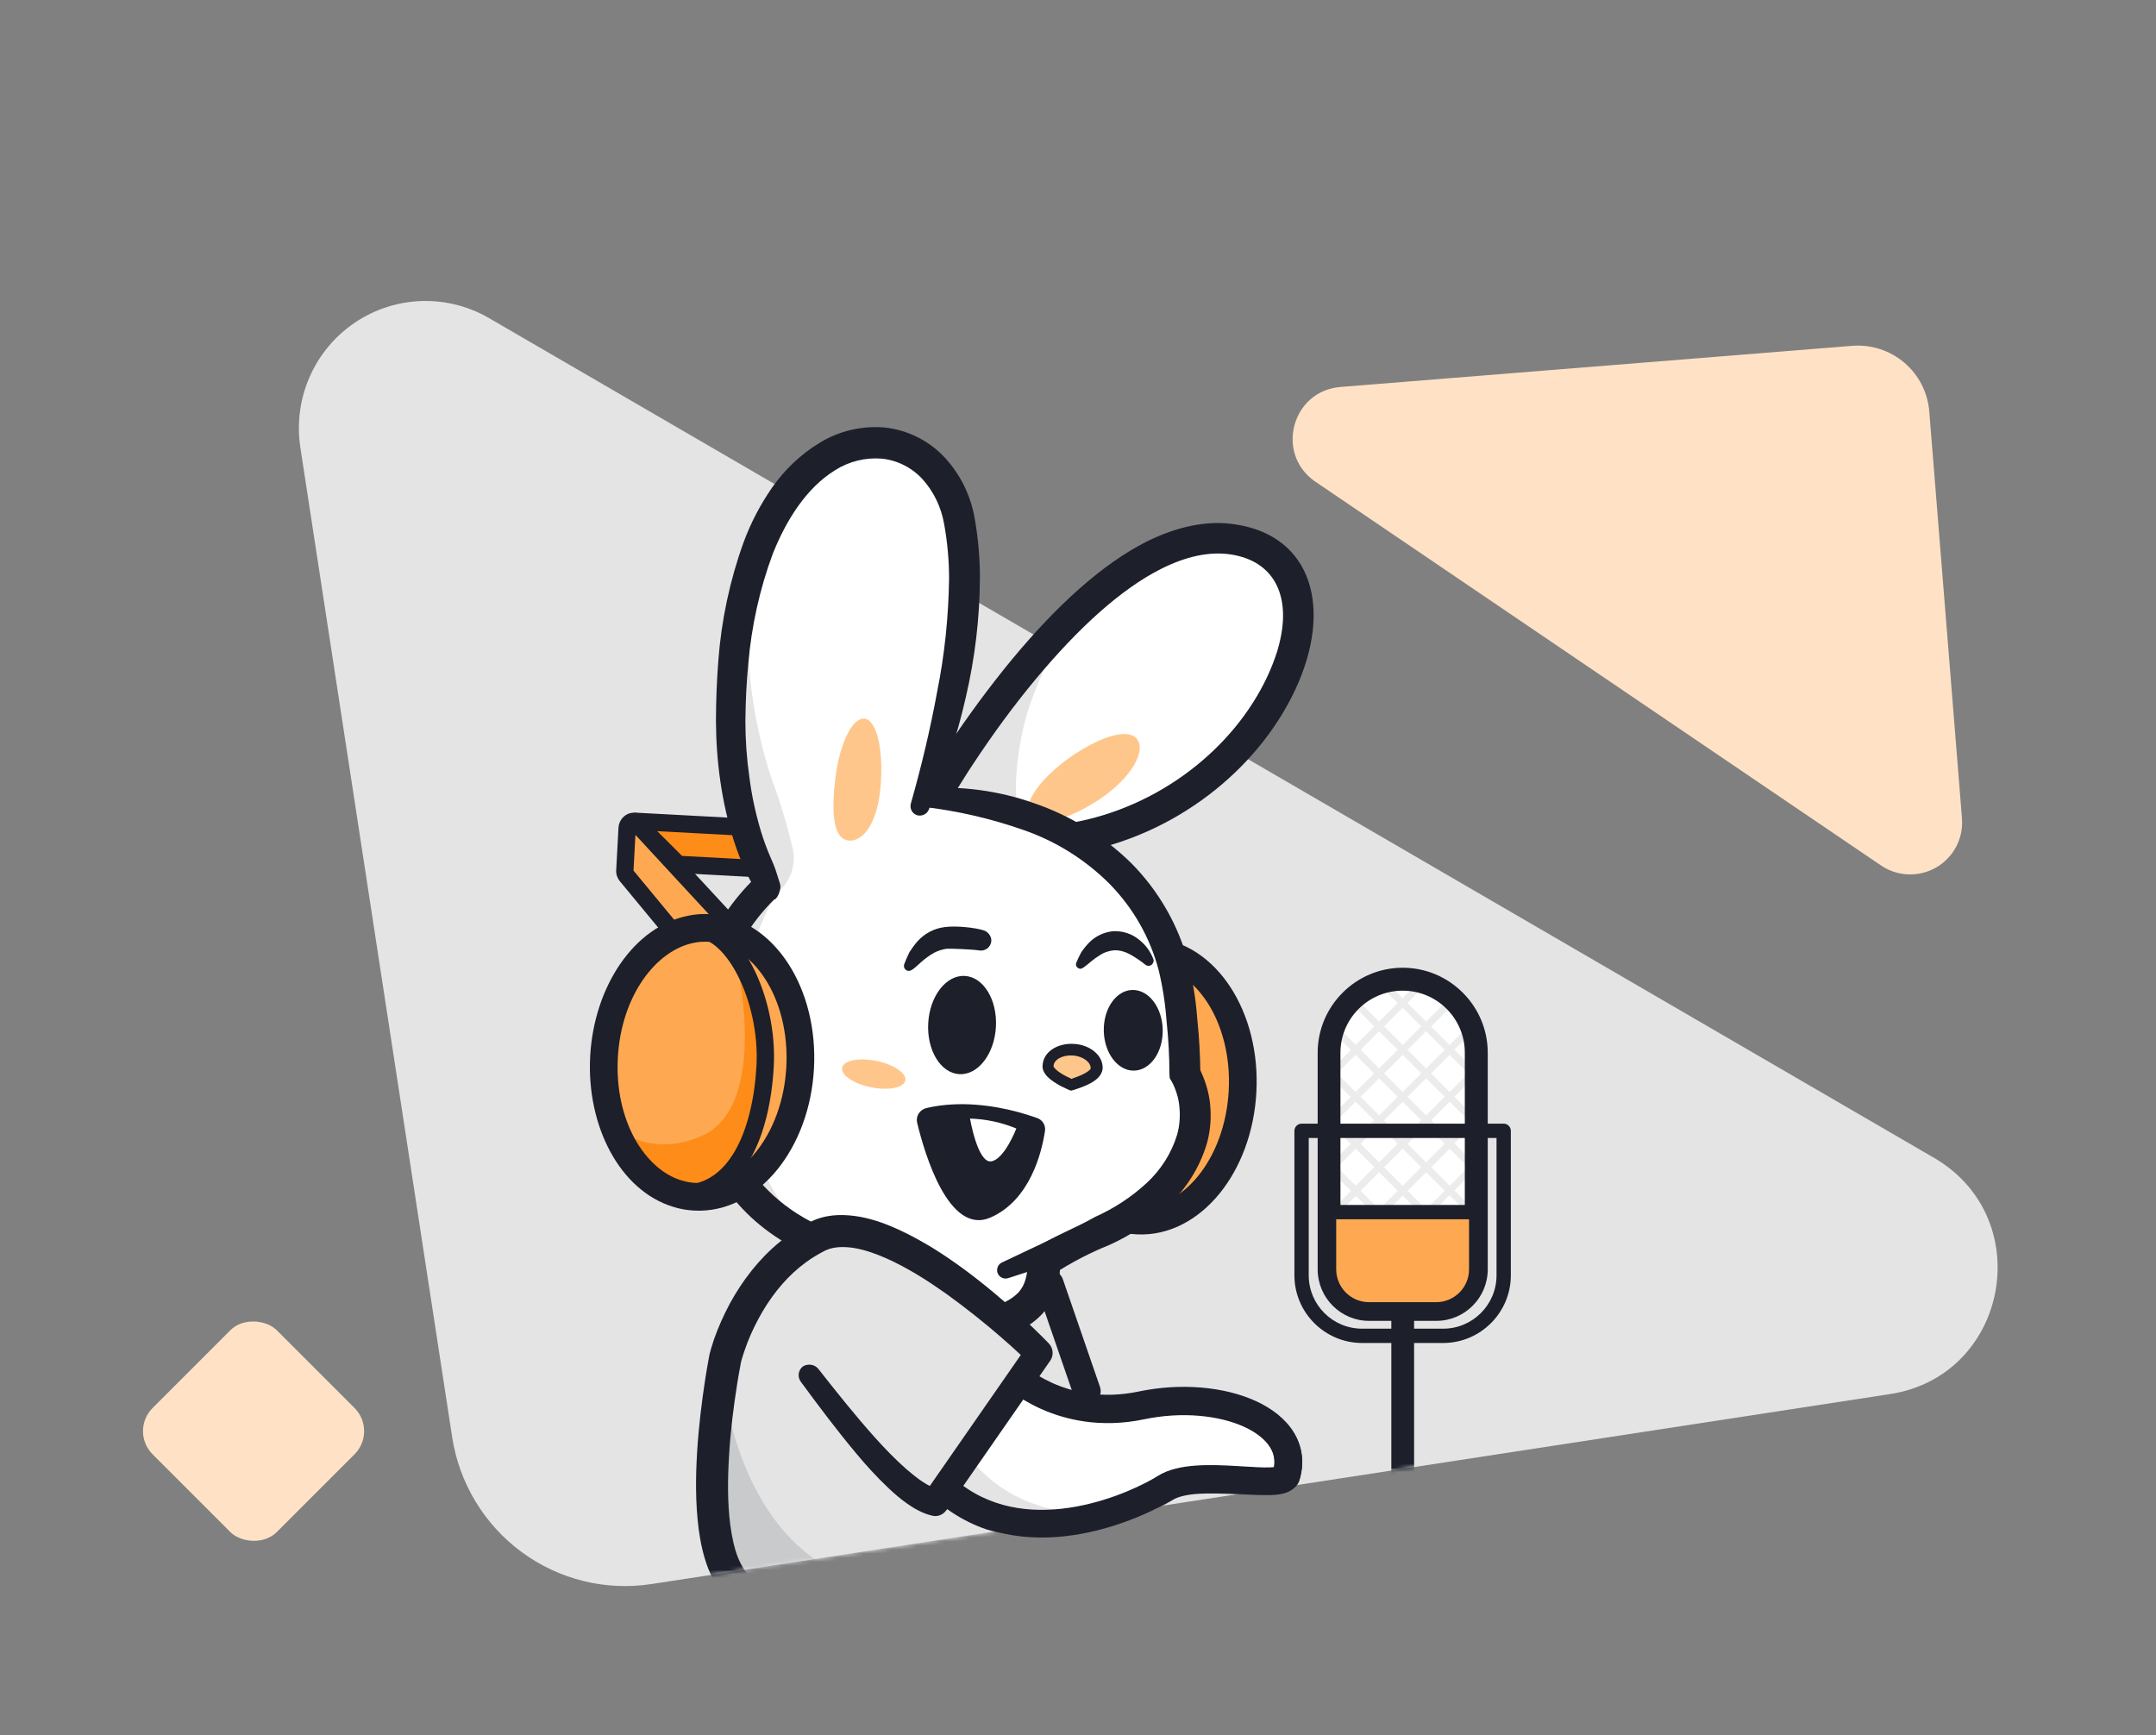 <svg xmlns="http://www.w3.org/2000/svg" width="528" height="425" viewBox="0 0 528 425" fill="none"><rect x="0" y="0" width="528" height="425" fill="#808080" stroke="none"/><path d="M480.485 200.432L472.474 100.767C472.289 98.472 471.654 96.236 470.606 94.187C469.557 92.138 468.115 90.315 466.361 88.823C464.608 87.331 462.578 86.2 460.387 85.493C458.196 84.785 455.888 84.517 453.593 84.702L328.272 94.776C316.414 95.73 312.249 110.985 321.949 117.85L460.488 211.853C462.464 213.241 464.795 214.037 467.207 214.15C469.619 214.263 472.014 213.687 474.111 212.489C476.208 211.291 477.921 209.522 479.05 207.386C480.179 205.251 480.677 202.839 480.485 200.432Z" fill="#FFE2C5"></path><path d="M73.554 109.598L110.731 351.969C111.587 357.549 113.529 362.907 116.446 367.736C119.363 372.565 123.197 376.771 127.731 380.114C132.264 383.456 137.407 385.87 142.866 387.217C148.326 388.563 153.994 388.817 159.548 387.963L462.88 341.434C491.58 337.032 499.017 298.99 474.184 283.895L120.217 78.171C115.159 75.122 109.343 73.58 103.45 73.726C97.557 73.871 91.829 75.699 86.935 78.995C82.042 82.29 78.185 86.918 75.815 92.337C73.446 97.757 72.662 103.743 73.554 109.598Z" fill="#E4E4E5"></path><g clip-path="url(#clip0_2118_10754)"><mask id="mask0_2118_10754" style="mask-type:alpha" maskUnits="userSpaceOnUse" x="73" y="64" width="417" height="325"><path d="M73.554 109.598L110.731 351.969C111.587 357.549 113.529 362.907 116.446 367.736C119.363 372.565 123.197 376.771 127.73 380.114C132.264 383.456 137.407 385.87 142.866 387.217C148.325 388.563 153.994 388.817 159.548 387.963L462.88 341.434C491.58 337.032 499.017 298.99 474.184 283.895L316 121.017C238 34.017 109.343 73.58 103.45 73.726C97.556 73.871 91.828 75.699 86.935 78.995C82.041 82.29 78.185 86.918 75.815 92.337C73.446 97.757 72.661 103.743 73.554 109.598Z" fill="#E4E4E5"></path></mask><g mask="url(#mask0_2118_10754)"><path d="M343.52 392.871C345.073 392.871 346.307 391.637 346.307 390.084V321.315C346.307 319.762 345.073 318.528 343.52 318.528C341.967 318.528 340.733 319.762 340.733 321.315V390.084C340.693 391.597 341.967 392.871 343.52 392.871Z" fill="#1D1F2A"></path><path d="M335.277 320.678H351.722C357.138 320.678 361.518 316.298 361.518 310.882V257.842C361.518 247.888 353.435 239.804 343.48 239.804C333.525 239.804 325.441 247.888 325.441 257.842V310.882C325.481 316.298 329.861 320.678 335.277 320.678Z" fill="white"></path><path d="M326.238 284.681L330.778 280.142L326.238 275.603L326.039 275.802V273.014L326.238 273.213L330.778 268.674L326.238 264.134L326.039 264.334V261.546L326.238 261.745L330.818 257.126L326.278 252.587L326.079 252.786V251.671C326.079 251.153 326.119 250.636 326.199 250.118L326.278 250.198L330.818 245.658L329.504 244.344C329.942 243.986 330.419 243.667 330.937 243.388L332.012 244.464L334.162 242.313C334.6 242.234 335.078 242.194 335.556 242.194H336.671L333.207 245.658L337.746 250.198L342.286 245.658L338.821 242.194H341.211L343.48 244.464L345.75 242.194H348.139L344.675 245.658L349.254 250.198L353.794 245.658L350.329 242.194H351.444C351.922 242.194 352.36 242.234 352.838 242.313L354.988 244.464L356.063 243.388C356.581 243.667 357.059 243.986 357.497 244.344L356.183 245.658L360.722 250.198L360.802 250.118C360.881 250.636 360.921 251.113 360.921 251.671V252.786L360.722 252.587L356.183 257.126L360.722 261.666L360.921 261.467V264.254L360.722 264.055L356.183 268.594L360.722 273.134L360.921 272.935V275.722L360.722 275.523L356.183 280.062L360.722 284.602L360.921 284.403V287.19L360.722 286.991L356.183 291.53L360.643 295.99C360.961 296.309 360.961 296.866 360.643 297.185C360.483 297.344 360.244 297.424 360.045 297.424C359.846 297.424 359.607 297.344 359.448 297.185L354.988 292.725L350.449 297.264L356.74 303.556C357.059 303.874 357.059 304.432 356.74 304.751C356.581 304.91 356.342 304.989 356.143 304.989C355.944 304.989 355.705 304.91 355.546 304.751L349.254 298.459L344.715 302.998L352.838 311.281C353.156 311.599 353.156 312.157 352.838 312.476C352.679 312.635 352.44 312.714 352.241 312.714C352.041 312.714 351.803 312.635 351.643 312.476L343.52 304.352L335.397 312.476C335.238 312.635 334.999 312.714 334.8 312.714C334.6 312.714 334.362 312.635 334.202 312.476C333.884 312.157 333.884 311.599 334.202 311.281L342.325 303.158L337.786 298.618L331.495 304.91C331.335 305.069 331.096 305.149 330.897 305.149C330.698 305.149 330.459 305.069 330.3 304.91C329.981 304.591 329.981 304.034 330.3 303.715L336.591 297.424L332.052 292.884L327.592 297.344C327.433 297.503 327.194 297.583 326.995 297.583C326.796 297.583 326.557 297.503 326.398 297.344C326.079 297.025 326.079 296.468 326.398 296.149L330.857 291.69L326.318 287.15L326.119 287.349V284.562L326.238 284.681ZM327.433 274.368L331.972 278.908L336.512 274.368L331.972 269.829L327.433 274.368ZM342.286 268.634L337.746 264.095L333.207 268.634L337.746 273.174L342.286 268.634ZM338.941 274.368L343.48 278.908L348.06 274.368L343.52 269.829L338.941 274.368ZM343.52 267.439L348.06 262.9L343.52 258.361L338.981 262.9L343.52 267.439ZM344.715 268.634L349.254 273.174L353.794 268.634L349.254 264.095L344.715 268.634ZM344.715 280.142L349.254 284.681L353.794 280.142L349.254 275.603L344.715 280.142ZM343.52 281.337L338.981 285.876L343.52 290.415L348.06 285.876L343.52 281.337ZM342.286 280.142L337.746 275.603L333.207 280.142L337.746 284.681L342.286 280.142ZM327.433 262.9L331.972 267.439L336.512 262.9L331.972 258.361L327.433 262.9ZM332.012 246.813L327.473 251.352L332.012 255.932L336.552 251.392L332.012 246.813ZM333.207 257.126L337.746 261.666L342.286 257.126L337.746 252.587L333.207 257.126ZM343.52 246.813L338.981 251.352L343.52 255.932L348.06 251.392L343.52 246.813ZM344.715 257.126L349.254 261.666L353.794 257.126L349.254 252.587L344.715 257.126ZM359.567 251.392L355.028 246.853L350.489 251.392L354.988 255.932L359.567 251.392ZM359.567 262.9L355.028 258.361L350.489 262.9L355.028 267.439L359.567 262.9ZM359.567 274.368L355.028 269.829L350.489 274.368L355.028 278.908L359.567 274.368ZM359.567 285.876L355.028 281.337L350.489 285.876L355.028 290.415L359.567 285.876ZM353.794 291.65L349.254 287.11L344.715 291.65L349.254 296.189L353.794 291.65ZM343.52 301.923L348.06 297.384L343.52 292.844L338.981 297.384L343.52 301.923ZM337.746 296.189L342.286 291.65L337.746 287.11L333.207 291.65L337.746 296.189ZM332.012 290.415L336.552 285.876L332.012 281.337L327.473 285.876L332.012 290.415Z" fill="#ECECEC"></path><path d="M335.278 323.505H351.723C358.692 323.505 364.346 317.851 364.346 310.883V257.843C364.346 246.375 354.988 237.017 343.52 237.017C332.052 237.017 322.695 246.375 322.695 257.843V310.883C322.695 317.851 328.349 323.505 335.278 323.505ZM343.52 242.632C351.922 242.632 358.731 249.441 358.731 257.843V310.883C358.731 314.745 355.586 317.891 351.723 317.891H335.278C331.415 317.891 328.269 314.745 328.269 310.883V257.843C328.269 249.441 335.118 242.632 343.52 242.632Z" fill="#1D1F2A"></path><path d="M335.277 320.678H351.723C357.138 320.678 361.518 316.298 361.518 310.883V296.866H325.482V310.883C325.482 316.298 329.862 320.678 335.277 320.678Z" fill="#FEA952"></path><path d="M335.277 322.431H351.723C358.094 322.431 363.27 317.254 363.27 310.883V296.866C363.27 295.911 362.474 295.114 361.518 295.114H325.482C324.526 295.114 323.729 295.911 323.729 296.866V310.883C323.729 317.254 328.906 322.431 335.277 322.431ZM359.766 298.618V310.883C359.766 315.343 356.143 318.926 351.723 318.926H335.277C330.817 318.926 327.234 315.303 327.234 310.883V298.618H359.766Z" fill="#1D1F2A"></path><path d="M333.565 328.921H353.435C362.554 328.921 370 321.475 370 312.356V276.956C370 276 369.204 275.204 368.248 275.204H318.752C317.796 275.204 317 276 317 276.956V312.356C317 321.475 324.446 328.921 333.565 328.921ZM366.496 278.708V312.356C366.496 319.563 360.642 325.417 353.435 325.417H333.565C326.358 325.417 320.504 319.563 320.504 312.356V278.708H366.496Z" fill="#1D1F2A"></path><path d="M304.297 267.3C303.321 285.465 291.8 299.64 278.512 298.926C277.049 298.848 275.635 298.609 274.232 298.167C263.164 294.801 255.394 280.893 256.263 264.719C257.132 248.545 266.348 235.55 277.712 233.389C279.114 233.097 280.585 233.013 282.048 233.092C295.297 233.804 305.273 249.134 304.297 267.3Z" fill="#FEA952"></path><path fill-rule="evenodd" clip-rule="evenodd" d="M281.867 236.479C280.648 236.414 279.474 236.487 278.403 236.71L278.375 236.716L278.346 236.721C269.105 238.478 260.472 249.591 259.649 264.901C258.827 280.211 266.22 292.185 275.219 294.922L275.236 294.927L275.252 294.932C276.358 295.281 277.488 295.475 278.694 295.54C283.992 295.825 289.228 293.164 293.392 288.051C297.555 282.94 300.457 275.561 300.911 267.118C301.364 258.677 299.261 251.03 295.664 245.5C292.064 239.967 287.143 236.763 281.867 236.479ZM277.051 230.063C278.773 229.707 280.533 229.614 282.23 229.706C290.202 230.134 296.893 234.95 301.35 241.802C305.809 248.657 308.207 257.757 307.684 267.482C307.162 277.204 303.815 285.995 298.651 292.335C293.489 298.673 286.32 302.743 278.33 302.313C276.615 302.221 274.923 301.939 273.229 301.407C260.102 297.403 251.961 281.568 252.876 264.537C253.791 247.511 263.577 232.643 277.051 230.063Z" fill="#1D1F2A"></path><path d="M222.397 204.741L155.791 201.163C155.71 201.159 155.662 201.278 155.701 201.321L166.068 211.659C166.068 211.659 166.106 211.702 166.147 211.704L221.131 214.658C221.172 214.661 221.214 214.622 221.217 214.582L222.472 204.868C222.515 204.829 222.479 204.746 222.397 204.741Z" fill="#FE8C18"></path><path fill-rule="evenodd" clip-rule="evenodd" d="M153.8 200.286C154.019 199.843 154.684 198.981 155.905 199.046L222.511 202.625C223.293 202.667 223.992 203.114 224.355 203.8C224.562 204.192 224.692 204.784 224.544 205.377L223.323 214.823C223.251 215.466 222.914 215.936 222.605 216.213C222.275 216.509 221.726 216.813 221.017 216.775L166.033 213.821C165.377 213.786 164.94 213.466 164.824 213.379C164.732 213.311 164.661 213.247 164.611 213.199C164.592 213.181 164.575 213.164 164.559 213.148L154.163 202.781L154.124 202.737C153.639 202.197 153.562 201.587 153.568 201.242C153.574 200.874 153.671 200.548 153.8 200.286ZM160.951 203.563L167.034 209.629L219.356 212.44L220.093 206.74L160.951 203.563Z" fill="#1D1F2A"></path><path d="M258.086 314.858L240.205 320.117L247.565 345.143L265.446 339.884L258.086 314.858Z" fill="#E4E4E5"></path><path d="M262.958 205.332C312.781 196.638 335.818 137.272 301.978 132.193C268.098 127.112 231.596 192.072 231.596 192.072C240.775 210.865 262.963 205.251 262.958 205.332Z" fill="white"></path><path d="M278.563 181.146C280.527 184.023 277.257 190.287 269.598 195.54C261.938 200.794 254.131 202.738 252.166 199.861C250.2 197.025 254.833 190.427 262.492 185.173C270.19 179.962 276.596 178.31 278.563 181.146Z" fill="#FFC68B"></path><path d="M227.376 193.231C234.599 197.613 242.405 201.007 250.561 203.198C247.063 195.47 249.457 181.253 251.913 173.478C253.501 168.958 255.33 164.492 257.395 160.201C259.106 156.421 260.78 152.558 262.769 148.915C247.104 165.884 227.376 193.231 227.376 193.231Z" fill="#E4E4E5"></path><path d="M317.204 168.916C307.996 188.596 287.688 204.744 263.579 208.951C261.523 209.289 259.599 207.922 259.218 205.905C258.881 203.849 260.247 201.925 262.265 201.545C283.905 197.776 302.171 183.229 310.367 165.696C311.334 163.629 312.093 161.632 312.726 159.71L312.978 158.826C316.536 146.465 312.374 137.438 301.377 135.787C296.121 135.016 290.43 136.259 284.229 139.39C274.425 144.365 264.054 153.834 253.597 166.396C248.108 172.989 243.003 180.01 238.388 187.016C238.032 187.568 237.679 188.078 237.323 188.63L236.344 190.167C236.031 190.68 235.721 191.152 235.408 191.665L234.516 193.085L233.846 194.19L233.175 195.295L232.637 196.203L232.459 196.479C231.392 198.133 229.163 198.666 227.466 197.637C225.687 196.604 225.037 194.287 226.07 192.509L226.698 191.442L227.682 189.824L228.573 188.404L229.509 186.906C229.685 186.671 229.822 186.393 230 186.117L231.024 184.501L232.091 182.847C236.839 175.644 242.16 168.39 247.785 161.56C258.811 148.254 269.908 138.172 280.802 132.644C288.337 128.933 295.594 127.366 302.506 128.431C321.388 131.238 326.46 149.117 317.204 168.916Z" fill="#1D1F2A"></path><path d="M171.23 265.775C172.055 276.212 184.147 293.898 187.782 299.065C211.265 319.401 239.914 321.714 241.008 323.363C254.763 321.452 254.062 313.264 259.858 307.788C265.652 302.352 277.948 299.549 283.898 292.736C296.491 278.333 288.494 265.595 288.494 265.595C288.445 259.683 287.987 253.79 287.243 247.921C286.526 242.299 285.671 233.939 283.381 228.763C270.352 199.697 239.471 197.556 229.473 197.793C229.464 197.956 227.91 197.709 227.706 197.698C224.472 197.973 222.264 199.64 219.261 200.905C216.22 202.127 213.404 203.729 210.472 205.201C204.4 208.217 198.286 211.271 192.549 214.876C189.638 216.716 186.954 218.895 184.54 221.333C174.655 233.885 169.846 249.806 171.23 265.775Z" fill="white"></path><path d="M171.066 265.033C171.55 272.721 173.922 280.144 177.973 286.679C180.142 286.51 193.728 305.213 195.961 305.374C202.174 305.789 210.667 322.181 240.807 323.311C248.139 323.379 255.433 315.824 257.831 309.106C264.832 303.205 277.393 298.5 283.167 291.923C281.382 284.939 280.314 282.07 277.71 274.39C274.942 269.025 274.537 268.228 272.282 263.909C269.732 259.045 266.589 253.822 260.551 253.172C254.513 252.521 244.186 256.613 239.133 259.642C233.324 263.08 227.696 266.935 221.629 269.869C211.08 275.049 188.222 277.978 177.753 271.058C175.235 269.374 172.98 267.337 171.066 265.033Z" fill="white"></path><path d="M242.581 298.19C232.337 302.688 226.417 282.517 224.603 274.964C224.514 274.582 224.502 274.185 224.57 273.797C224.638 273.41 224.784 273.038 224.999 272.705C225.215 272.371 225.495 272.082 225.825 271.854C226.154 271.626 226.527 271.463 226.92 271.375C235.042 269.483 243.416 270.791 249.096 272.305C251.096 272.844 252.749 273.393 253.972 273.814C254.628 274.043 255.18 274.489 255.534 275.074C255.887 275.659 256.02 276.346 255.909 277.019C255.154 282.085 252.321 293.923 242.581 298.19Z" fill="#1D1F2A"></path><path d="M237.553 273.958C237.553 273.958 239.413 284.833 242.683 284.445C245.952 284.056 248.902 276.39 248.902 276.39C245.277 274.897 241.436 274.075 237.553 273.958Z" fill="white"></path><path d="M243.898 251.514C244.267 244.871 240.856 239.279 236.278 239.024C231.7 238.77 227.689 243.948 227.319 250.591C226.949 257.234 230.361 262.825 234.939 263.08C239.517 263.335 243.528 258.156 243.898 251.514Z" fill="#1D1F2A"></path><path d="M277.734 262.215C281.719 262.133 284.859 257.644 284.746 252.189C284.634 246.734 281.312 242.378 277.327 242.46C273.342 242.542 270.203 247.031 270.316 252.486C270.428 257.942 273.749 262.298 277.734 262.215Z" fill="#1D1F2A"></path><path d="M262.827 257.085C266.118 257.261 268.696 259.356 268.528 261.711C268.402 264.068 262.325 265.657 262.325 265.657C262.325 265.657 256.456 263.386 256.621 261.071C256.716 258.55 259.535 256.908 262.827 257.085Z" fill="#FFC68B"></path><path fill-rule="evenodd" clip-rule="evenodd" d="M266.109 265.778C265.358 266.105 264.566 266.429 263.779 266.672L263.156 266.883L262.7 267.022L262.288 267.122L261.648 266.884L261.171 266.654C261.092 266.609 261.052 266.607 260.973 266.562C260.297 266.241 259.581 265.917 258.95 265.516C257.567 264.708 256.511 263.877 255.909 262.948C255.531 262.398 255.318 261.816 255.31 261.204L255.323 260.96C255.504 257.587 258.961 255.45 262.984 255.666C266.967 255.88 270.209 258.5 270.034 261.751C269.816 263.532 268.408 264.72 266.109 265.778ZM258.15 261.438C258.49 261.946 259.234 262.515 260.26 263.141C260.813 263.456 261.448 263.776 262.045 264.052L262.402 264.234L262.485 264.198C262.609 264.164 262.734 264.13 262.86 264.055C263.566 263.808 264.272 263.56 264.899 263.268C266.277 262.649 267.089 261.959 267.104 261.675C267.183 260.212 265.308 258.685 262.71 258.504C260.028 258.36 258.046 259.599 258.003 261.145C258.001 261.186 258.037 261.269 258.15 261.438Z" fill="#1D1F2A"></path><path d="M171.313 256.65C170.678 263.911 171.996 271.237 175.146 277.845C177.133 278.034 179.33 291.764 181.306 292.156C186.877 293.148 200.979 306.784 206.144 309.262C206.144 309.262 174.356 292.557 181.833 240.628C183.653 232.534 186.639 224.747 190.735 217.549C184.88 223.348 172.164 237.011 171.313 256.65Z" fill="#E4E4E5"></path><path d="M221.706 264.631C222.066 262.847 218.894 260.7 214.62 259.836C210.346 258.973 206.589 259.719 206.228 261.504C205.868 263.288 209.04 265.435 213.314 266.299C217.588 267.162 221.345 266.416 221.706 264.631Z" fill="#FFC68B"></path><path d="M184.917 215.077C186.335 213.726 188.615 213.767 189.963 215.225C191.313 216.643 191.272 218.923 189.814 220.271L189.651 220.262C187.285 222.581 185.15 225.156 183.329 227.952C181.426 230.743 179.8 233.712 178.41 236.817C175.715 242.989 174.298 249.638 174.222 256.358C174.266 263.126 175.579 269.799 178.096 276.048C181.585 285.446 188.293 293.346 197.031 298.339C197.743 298.745 198.496 299.152 199.25 299.518L200.362 300.067L201.694 301.076L201.886 301.29L202.311 301.721C203.428 302.922 204.632 304.046 205.88 305.091C211.19 309.411 217.114 312.949 223.412 315.57C226.559 316.921 229.76 318.03 233.096 318.902C236.105 319.798 239.225 320.128 242.333 319.928C245.037 319.666 247.548 318.456 249.445 316.52C250.269 315.586 250.859 314.477 251.168 313.271C251.366 312.629 251.482 311.984 251.557 311.336C251.631 310.728 251.623 310.116 251.613 309.545L251.451 307.254L253.15 305.96C257.885 302.791 263.036 300.989 268.25 298.009C272.842 295.973 277.067 293.184 280.755 289.796C284.27 286.561 286.895 282.463 288.282 277.892C288.887 275.723 289.05 273.45 288.845 271.197C288.742 270.091 288.557 268.981 288.207 267.903C288.032 267.363 287.857 266.824 287.64 266.323C287.459 265.906 287.277 265.489 287.055 265.069L286.457 264.059L286.392 262.996C286.378 258.716 286.16 254.425 285.696 250.161C285.393 245.947 284.762 241.756 283.761 237.627C281.663 229.648 277.491 222.332 271.695 216.438C265.814 210.579 258.679 206.079 250.798 203.333C242.759 200.496 234.466 198.583 226.001 197.599L225.836 197.631C224.619 197.525 223.734 196.54 223.759 195.318C223.782 194.138 224.733 193.129 225.916 193.111C235.165 192.385 244.473 193.619 253.192 196.696C262.117 199.743 270.244 204.744 276.981 211.342C283.71 218.102 288.556 226.513 290.995 235.733C292.098 240.235 292.872 244.8 293.194 249.423C293.683 253.973 293.926 258.551 293.966 263.117L293.385 261.048C293.833 261.806 294.236 262.643 294.558 263.475C294.885 264.226 295.13 264.973 295.375 265.72C295.863 267.254 296.187 268.82 296.348 270.378C296.667 273.533 296.454 276.741 295.638 279.795C293.935 285.695 290.633 291.019 286.169 295.222C281.919 299.232 277.015 302.514 271.669 304.917C266.92 306.822 262.349 309.225 258.042 312.01L259.498 308.42C259.638 309.61 259.613 310.831 259.507 312.048C259.405 313.184 259.182 314.313 258.838 315.395C258.186 317.683 257.013 319.78 255.45 321.571C253.889 323.321 251.979 324.726 249.848 325.712C247.842 326.623 245.69 327.241 243.514 327.532C239.422 327.842 235.326 327.459 231.394 326.31C227.697 325.337 224.096 324.084 220.59 322.591C213.575 319.647 207.021 315.708 201.125 310.908C199.644 309.647 198.208 308.306 196.86 306.848L196.36 306.292L196.129 306.035L197.384 306.958L197.221 306.949L195.911 306.308C194.995 305.892 194.166 305.399 193.335 304.947C189.931 303.052 186.794 300.765 183.92 298.124C178.217 292.764 173.843 286.171 171.141 278.812C168.349 271.611 166.967 263.957 167.054 256.258C167.144 248.52 168.819 240.866 172.011 233.783C173.585 230.281 175.437 226.916 177.603 223.772C179.773 220.547 182.298 217.544 185.093 214.842L184.917 215.077Z" fill="#1D1F2A"></path><path d="M225.961 200.612C227.672 194.55 251.885 106.474 213.807 108.218C180.507 114.336 174.624 166.187 180.153 196.032C181.601 203.976 184.45 211.628 188.644 218.537C189.457 217.807 223.203 201.116 225.961 200.612Z" fill="white"></path><path d="M211.633 176.002C214.721 176.168 216.505 183.925 215.601 193.169C214.697 202.413 210.95 206.165 207.868 205.877C204.786 205.589 203.464 201.361 204.411 192.079C205.275 182.833 208.546 175.795 211.633 176.002Z" fill="#FFC68B"></path><path d="M182.168 199.484C183.113 206.178 185.416 212.618 188.935 218.432C189.348 218.332 189.572 218.711 189.927 218.933C193.403 216.43 195.061 212.118 194.146 207.911C192.754 201.968 190.989 196.126 188.85 190.428C184.793 177.943 182.848 164.837 183.147 151.689C179.776 167.403 179.435 183.605 182.168 199.484Z" fill="#E4E4E5"></path><path d="M224.666 199.688C223.421 199.335 222.717 198.034 223.069 196.79C225.63 187.798 227.839 178.543 229.514 169.381C231.348 160.269 232.293 151.027 232.425 141.742C232.423 137.218 232.016 132.672 231.195 128.227C230.474 124.194 228.679 120.429 225.949 117.389C223.332 114.518 219.721 112.694 215.869 112.324C211.891 112.028 207.926 112.997 204.551 115.139C197.47 119.486 192.521 127.412 189.222 135.712C186.027 144.344 184.032 153.407 183.255 162.576C182.802 167.198 182.592 171.873 182.544 176.558C182.541 181.163 182.866 185.745 183.517 190.304C184.088 194.858 185.069 199.354 186.384 203.704C187.043 205.858 187.825 207.979 188.732 210.065C189.17 211.026 189.711 212.319 190.025 213.314L191.001 216.382C191.349 217.501 190.956 218.744 189.982 219.425C189.008 220.106 187.707 220.036 186.767 219.334C185.673 218.46 184.752 217.391 184.043 216.171C183.448 215.12 182.895 214.031 182.385 212.903C181.367 210.607 180.475 208.236 179.706 205.872C178.207 201.145 177.124 196.278 176.411 191.349C175.697 186.42 175.354 181.429 175.336 176.456C175.354 171.566 175.526 166.848 175.919 161.815C176.652 151.951 178.725 142.199 182.078 132.883C183.844 128.087 186.206 123.568 189.122 119.364C192.166 115.044 196.033 111.34 200.543 108.566C205.35 105.564 210.965 104.235 216.605 104.701C222.319 105.293 227.636 107.984 231.524 112.227C235.218 116.298 237.679 121.321 238.653 126.712C239.531 131.609 239.996 136.606 239.974 141.577C239.935 151.397 238.757 161.197 236.532 170.736C234.391 180.24 231.327 189.49 227.426 198.369C226.963 199.403 225.793 199.952 224.666 199.688Z" fill="#1D1F2A"></path><path d="M282.207 236.104C281.809 236.6 281.119 236.694 280.583 236.338C279.343 235.344 278.024 234.432 276.626 233.685C275.474 233.056 274.206 232.713 272.904 232.738C271.603 232.843 270.309 233.275 269.224 234.028C268.581 234.447 267.937 234.866 267.296 235.408C266.655 235.949 266.014 236.49 265.251 237.033L265.129 237.076C264.848 237.285 264.483 237.333 264.195 237.175C263.662 236.982 263.366 236.377 263.56 235.844C263.909 234.942 264.34 234.079 264.813 233.215C265.367 232.391 266.003 231.606 266.722 230.859C268.32 229.242 270.418 228.266 272.694 228.061C274.972 227.977 277.224 228.708 279.002 230.181C280.613 231.453 281.826 233.14 282.513 235.08C282.56 235.405 282.446 235.814 282.207 236.104Z" fill="#1D1F2A"></path><path d="M266.313 306.749L246.901 313.042C245.823 313.392 244.632 312.798 244.282 311.72C243.969 310.725 244.434 309.649 245.354 309.21L263.796 300.5C265.51 299.696 267.509 300.415 268.314 302.129C269.118 303.843 268.399 305.842 266.685 306.647C266.604 306.642 266.478 306.717 266.313 306.749Z" fill="#1D1F2A"></path><path d="M273.67 370.845C273.67 370.845 284.239 388.042 278.544 394.664C277.501 395.872 269.566 404.738 247.862 390.733C229.347 378.816 196.633 399.067 182.216 389.774C167.798 380.482 177.626 332.592 177.626 332.592C177.626 332.592 182.576 311.746 200.128 302.908C211.355 297.235 232.26 308.669 242.775 320.809C252.367 331.92 273.67 370.845 273.67 370.845Z" fill="#E4E4E5"></path><path d="M216.796 388.657C180.317 383.396 176.872 336.749 176.872 336.749C176.872 336.749 167.319 390.156 187.687 391.862C208.055 393.567 216.796 388.657 216.796 388.657Z" fill="#C9CACB"></path><path d="M247.596 336.514C247.596 336.514 259.592 348.407 279.294 344.29C298.997 340.172 316.575 351.306 314.761 361.56C314.059 365.517 293.027 359.496 285.094 364.531C278.005 369.041 251.12 382.432 230.953 364.108L247.596 336.514Z" fill="white"></path><path d="M238.17 357.975C243.423 364.126 254.297 372.617 273.183 370.045C273.183 370.045 245.677 378.308 233.506 366.65L238.17 357.975Z" fill="#E4E4E5"></path><path fill-rule="evenodd" clip-rule="evenodd" d="M245.436 338.925C245.434 338.924 245.433 338.923 247.821 336.514C250.209 334.106 250.208 334.105 250.207 334.104L250.205 334.102L250.202 334.099L250.199 334.096C250.198 334.095 250.2 334.098 250.205 334.102C250.215 334.112 250.237 334.132 250.269 334.162C250.334 334.223 250.443 334.322 250.594 334.453C250.898 334.716 251.373 335.107 252.009 335.574C253.284 336.509 255.195 337.738 257.674 338.854C262.609 341.075 269.801 342.856 278.825 340.97C289.252 338.791 299.881 339.782 307.561 343.305C311.408 345.07 314.734 347.575 316.788 350.873C318.905 354.271 319.516 358.281 318.235 362.534C317.606 364.639 315.793 365.486 314.727 365.822C313.584 366.182 312.279 366.296 311.084 366.331C309.076 366.391 306.552 366.235 304.022 366.08C303.513 366.048 303.004 366.017 302.5 365.988C299.362 365.804 296.201 365.671 293.376 365.868C290.474 366.07 288.392 366.598 287.137 367.395C283.677 369.592 275.09 373.941 264.76 375.824C254.408 377.711 241.843 377.19 231.078 368.944L235.203 363.559C243.893 370.216 254.253 370.845 263.544 369.151C272.856 367.454 280.63 363.492 283.5 361.668L283.502 361.668C286.212 359.947 289.679 359.326 292.904 359.101C296.206 358.871 299.752 359.032 302.896 359.216C303.465 359.249 304.017 359.283 304.551 359.316C307.083 359.47 309.215 359.601 310.883 359.551C311.348 359.537 311.717 359.51 312.002 359.477C312.334 357.559 311.938 355.916 311.03 354.459C309.889 352.627 307.792 350.874 304.733 349.471C298.601 346.658 289.488 345.671 280.213 347.61C269.534 349.842 260.877 347.734 254.889 345.039C251.906 343.696 249.587 342.209 247.997 341.043C247.201 340.459 246.585 339.953 246.155 339.582C245.941 339.396 245.773 339.244 245.652 339.132C245.592 339.076 245.543 339.03 245.507 338.994C245.488 338.977 245.473 338.962 245.461 338.95L245.445 338.934L245.438 338.928L245.436 338.925ZM312.73 359.339C312.743 359.333 312.751 359.33 312.751 359.33C312.752 359.33 312.745 359.333 312.73 359.339Z" fill="#1D1F2A"></path><path d="M200.426 335.284C204.965 341.07 209.547 346.819 214.393 352.214C216.815 354.912 219.326 357.492 221.933 359.792C223.258 360.923 224.585 362.013 225.923 362.9C226.592 363.344 227.263 363.747 227.941 364.028C228.576 364.347 229.217 364.545 229.741 364.654L226.242 366.056L251.642 329.477L252.023 333.776C251.016 332.785 249.928 331.789 248.841 330.793C247.753 329.798 246.666 328.802 245.535 327.844C243.317 325.891 241.054 324.017 238.748 322.181C236.442 320.346 234.091 318.589 231.738 316.873C229.342 315.196 226.943 313.559 224.455 312.081C221.967 310.602 219.472 309.245 216.924 308.13C214.375 307.015 211.775 306.101 209.271 305.681C206.767 305.261 204.358 305.336 202.524 306.093C202.274 306.202 202.066 306.272 201.814 306.422L200.932 306.904C200.346 307.199 199.796 307.577 199.207 307.912C198.068 308.625 196.966 309.422 195.942 310.263C191.766 313.666 188.347 318.129 185.719 323.041C184.405 325.498 183.247 328.085 182.374 330.687C182.136 331.326 181.936 332.008 181.739 332.65L181.591 333.131L181.537 333.372L181.49 333.492L181.487 333.533L181.49 333.492L181.313 334.502C181.033 335.913 180.792 337.367 180.551 338.821C179.627 344.641 178.906 350.471 178.551 356.321C178.199 362.13 178.128 367.995 178.849 373.535C179.231 376.287 179.778 379.006 180.672 381.336C181.139 382.502 181.692 383.592 182.296 384.48C182.941 385.371 183.597 386.058 184.386 386.549C186.119 387.661 188.493 388.237 191.094 388.376C193.695 388.516 196.478 388.299 199.31 387.921C204.975 387.166 210.835 385.81 216.843 384.747C219.846 384.215 222.929 383.729 226.044 383.407C229.199 383.087 232.384 382.973 235.674 383.191C238.961 383.449 242.351 384.079 245.581 385.394C246.379 385.722 247.174 386.091 247.967 386.5C248.363 386.725 248.76 386.91 249.113 387.173L250.139 387.799C251.362 388.557 252.584 389.316 253.811 389.993C256.263 391.388 258.807 392.585 261.369 393.456C263.931 394.327 266.507 394.914 268.957 394.842C270.18 394.826 271.331 394.643 272.367 394.332C273.402 394.021 274.368 393.502 275.093 392.889C275.905 392.199 276.126 391.885 276.377 391.002C276.626 390.159 276.646 389.019 276.547 387.832C276.312 385.374 275.436 382.719 274.434 380.138C273.892 378.845 273.309 377.551 272.686 376.254C272.353 375.624 272.061 374.997 271.728 374.368L271.207 373.444L270.724 372.562L270.688 372.478C269.757 370.839 270.316 368.79 271.955 367.859C273.552 366.967 275.562 367.483 276.538 369.043C276.762 369.422 276.947 369.758 277.174 370.096L277.769 371.147C278.141 371.819 278.51 372.532 278.879 373.244C279.577 374.668 280.275 376.091 280.89 377.55C281.504 379.01 282.074 380.548 282.56 382.123C283.046 383.698 283.405 385.348 283.636 387.112C283.751 388.015 283.784 388.914 283.772 389.891C283.761 390.869 283.627 391.84 283.367 392.885C283.107 393.931 282.642 395.006 282.018 395.992C281.311 397.013 280.62 397.751 279.81 398.4C278.232 399.701 276.471 400.625 274.687 401.222C272.861 401.817 271.013 402.084 269.218 402.11C265.627 402.203 262.284 401.453 259.16 400.429C256.039 399.364 253.135 398.027 250.324 396.49C248.939 395.723 247.597 394.917 246.256 394.071L245.389 393.535C245.113 393.357 244.835 393.22 244.598 393.085C244.042 392.81 243.486 392.536 242.887 392.3C240.574 391.361 237.952 390.853 235.27 390.709C232.549 390.522 229.771 390.658 226.943 390.954C224.114 391.251 221.237 391.707 218.355 392.245C215.473 392.784 212.547 393.401 209.581 393.975C206.616 394.549 203.608 395.162 200.489 395.565C197.37 395.968 194.174 396.285 190.76 396.102C189.053 396.01 187.312 395.794 185.544 395.333C184.659 395.122 183.78 394.79 182.901 394.457C182.025 394.084 181.152 393.63 180.323 393.137C178.549 392.022 177.081 390.517 175.983 388.95C174.886 387.383 174.077 385.75 173.43 384.126C172.178 380.88 171.536 377.666 171.096 374.464C170.297 368.104 170.347 361.871 170.717 355.737C171.087 349.602 171.821 343.528 172.758 337.465C173.001 335.971 173.247 334.435 173.531 332.942L173.759 331.732L173.815 331.45L173.864 331.289L173.963 330.968L174.118 330.365C174.365 329.564 174.609 328.802 174.854 328.041C175.914 325.001 177.254 322.057 178.75 319.243C181.824 313.621 185.857 308.336 190.972 304.168C192.252 303.096 193.607 302.15 195 301.247C195.715 300.837 196.392 300.384 197.147 299.976L198.239 299.383C198.658 299.161 199.118 298.941 199.576 298.762C201.451 298.007 203.385 297.662 205.222 297.598C207.06 297.534 208.843 297.711 210.58 298.008C213.97 298.638 217.087 299.784 219.99 301.122C222.934 302.462 225.664 303.994 228.349 305.606C233.674 308.908 238.57 312.594 243.291 316.516C245.631 318.476 247.928 320.474 250.18 322.551C251.306 323.59 252.432 324.628 253.516 325.706C254.64 326.785 255.685 327.819 256.804 328.98C257.964 330.142 258.11 331.984 257.184 333.279L231.785 369.858L231.742 369.897C230.947 371.036 229.575 371.533 228.288 371.219C227.001 370.906 225.923 370.481 224.893 369.936C223.901 369.435 222.995 368.856 222.131 368.239C220.443 367.048 218.923 365.744 217.528 364.406C214.697 361.727 212.156 358.941 209.745 356.04C204.919 350.279 200.47 344.334 196.102 338.393C195.229 337.205 195.483 335.507 196.671 334.634C197.891 333.925 199.51 334.134 200.426 335.284Z" fill="#1D1F2A"></path><path fill-rule="evenodd" clip-rule="evenodd" d="M255.99 311.24C257.761 310.629 259.692 311.57 260.302 313.341L269.364 339.626C269.975 341.397 269.034 343.327 267.263 343.938C265.492 344.548 263.562 343.608 262.952 341.837L253.889 315.551C253.279 313.781 254.22 311.85 255.99 311.24Z" fill="#1D1F2A"></path><path d="M155.579 201.315C155.463 201.187 155.303 201.137 155.138 201.169C154.278 201.245 153.629 201.944 153.581 202.838L153.023 213.241C152.999 213.688 153.139 214.103 153.406 214.444L180.425 247.114L190.322 238.884L155.579 201.315Z" fill="#FEA952"></path><path fill-rule="evenodd" clip-rule="evenodd" d="M157.142 199.883L193.395 239.084L180.146 250.103L151.755 215.773L151.738 215.752C151.169 215.026 150.853 214.11 150.906 213.127L151.465 202.724C151.564 200.872 152.934 199.279 154.866 199.066C155.686 198.95 156.541 199.224 157.142 199.883ZM155.616 204.477L187.249 238.682L180.703 244.125L155.146 213.222L155.616 204.477Z" fill="#1D1F2A"></path><path d="M195.955 261.479C194.979 279.645 183.458 293.82 170.169 293.106C168.706 293.027 167.293 292.789 165.89 292.346C154.822 288.98 147.052 275.073 147.921 258.899C148.789 242.724 158.006 229.729 169.37 227.569C170.772 227.277 172.243 227.193 173.706 227.272C186.995 227.986 196.931 243.314 195.955 261.479Z" fill="#FEA952"></path><path d="M149.422 274.956C149.422 274.956 158.081 284.469 172.077 278.088C187.913 270.829 180.828 238.088 180.828 238.088C180.828 238.088 189.189 250.112 188.398 261.807C187.735 271.879 183.645 279.729 181.456 284.054C178.717 289.531 165.617 293.636 155.97 285.823C150.113 281.065 149.422 274.956 149.422 274.956Z" fill="#FE8C18"></path><path fill-rule="evenodd" clip-rule="evenodd" d="M175.251 231.72C173.328 230.144 171.435 229.491 169.63 229.679C168.466 229.8 167.424 228.954 167.303 227.789C167.182 226.625 168.027 225.583 169.192 225.462C172.428 225.126 175.41 226.37 177.938 228.44C180.453 230.501 182.629 233.46 184.386 236.864C187.899 243.668 189.952 252.666 189.497 261.132C189.054 269.392 187.278 277.795 183.602 284.107C179.872 290.513 174.063 294.908 165.817 294.465C164.648 294.402 163.751 293.403 163.814 292.234C163.877 291.065 164.876 290.169 166.045 290.231C172.307 290.568 176.788 287.385 179.939 281.974C183.143 276.47 184.839 268.818 185.264 260.904C185.678 253.196 183.788 244.946 180.619 238.808C179.036 235.741 177.186 233.305 175.251 231.72Z" fill="#1D1F2A"></path><path fill-rule="evenodd" clip-rule="evenodd" d="M173.524 230.659C172.305 230.593 171.132 230.667 170.061 230.889L170.032 230.895L170.004 230.901C160.763 232.658 152.13 243.771 151.307 259.081C150.485 274.391 157.878 286.365 166.877 289.102L166.893 289.107L166.91 289.112C168.016 289.461 169.146 289.655 170.351 289.72C175.65 290.004 180.885 287.344 185.05 282.231C189.213 277.12 192.115 269.741 192.569 261.298C193.022 252.854 190.928 245.207 187.336 239.679C183.743 234.15 178.823 230.943 173.524 230.659ZM168.708 224.242C170.431 223.887 172.191 223.794 173.888 223.885C181.878 224.315 188.571 229.129 193.024 235.984C197.479 242.84 199.864 251.94 199.342 261.661C198.82 271.383 195.473 280.175 190.309 286.515C185.147 292.852 177.978 296.922 169.987 296.493C168.273 296.401 166.58 296.119 164.886 295.586C151.76 291.583 143.619 275.748 144.534 258.717C145.449 241.69 155.235 226.822 168.708 224.242Z" fill="#1D1F2A"></path><path d="M239.866 232.786C238.217 232.507 232.947 232.319 231.899 232.358C230.414 232.564 229.005 233.106 227.771 233.944C227.079 234.43 226.337 234.96 225.638 235.589C224.938 236.217 224.236 236.893 223.394 237.513L223.249 237.553C222.952 237.775 222.567 237.849 222.193 237.734C221.587 237.511 221.24 236.874 221.418 236.218C221.806 235.193 222.242 234.17 222.722 233.197C223.345 232.231 224.012 231.316 224.772 230.453C226.539 228.55 228.887 227.345 231.423 227.053C234.202 226.679 238.929 227.218 240.845 227.845C242.482 228.361 243.289 230.164 242.404 231.591C241.881 232.466 240.857 232.934 239.866 232.786Z" fill="#1D1F2A"></path></g><path fill-rule="evenodd" clip-rule="evenodd" d="M245.435 338.77C245.434 338.769 245.433 338.768 247.821 336.359C250.209 333.951 250.208 333.95 250.206 333.949L250.205 333.947L250.201 333.944L250.198 333.941C250.198 333.94 250.2 333.942 250.205 333.947C250.215 333.957 250.237 333.977 250.269 334.007C250.334 334.067 250.442 334.166 250.594 334.298C250.898 334.561 251.372 334.951 252.009 335.418C253.284 336.354 255.195 337.583 257.673 338.698C262.609 340.92 269.801 342.701 278.825 340.815C289.252 338.636 299.881 339.627 307.561 343.15C311.407 344.914 314.734 347.419 316.788 350.717C318.905 354.116 319.516 358.126 318.234 362.379C317.605 364.484 315.793 365.331 314.726 365.667C313.584 366.027 312.279 366.141 311.083 366.176C309.076 366.236 306.551 366.08 304.022 365.924C303.513 365.893 303.004 365.862 302.499 365.832C299.361 365.648 296.201 365.515 293.376 365.712C290.474 365.915 288.392 366.442 287.136 367.239C283.676 369.437 275.09 373.786 264.76 375.669C254.408 377.556 241.843 377.035 231.078 368.789L235.203 363.404C243.893 370.061 254.253 370.689 263.544 368.996C272.856 367.298 280.63 363.336 283.5 361.513L283.501 361.512C286.212 359.792 289.679 359.171 292.904 358.946C296.206 358.715 299.752 358.877 302.896 359.061C303.465 359.094 304.017 359.128 304.55 359.16C307.082 359.315 309.215 359.445 310.882 359.396C311.348 359.382 311.717 359.355 312.002 359.322C312.334 357.404 311.938 355.761 311.03 354.303C309.889 352.471 307.792 350.719 304.733 349.315C298.6 346.503 289.488 345.516 280.212 347.455C269.533 349.686 260.877 347.579 254.889 344.884C251.906 343.541 249.587 342.054 247.997 340.888C247.201 340.304 246.584 339.798 246.155 339.427C245.941 339.241 245.772 339.088 245.652 338.976C245.591 338.92 245.543 338.874 245.506 338.839C245.488 338.822 245.473 338.807 245.461 338.795L245.444 338.779L245.438 338.773L245.435 338.77ZM312.729 359.184C312.743 359.178 312.751 359.175 312.751 359.175C312.751 359.175 312.745 359.178 312.729 359.184Z" fill="#1D1F2A"></path></g><rect x="31.7" y="350.517" width="42.987" height="42.987" rx="8.021" transform="rotate(-45 31.7 350.517)" fill="#FFE2C5"></rect><defs><clipPath id="clip0_2118_10754"><rect width="339" height="346" fill="white" transform="translate(100 64.017)"></rect></clipPath></defs></svg>